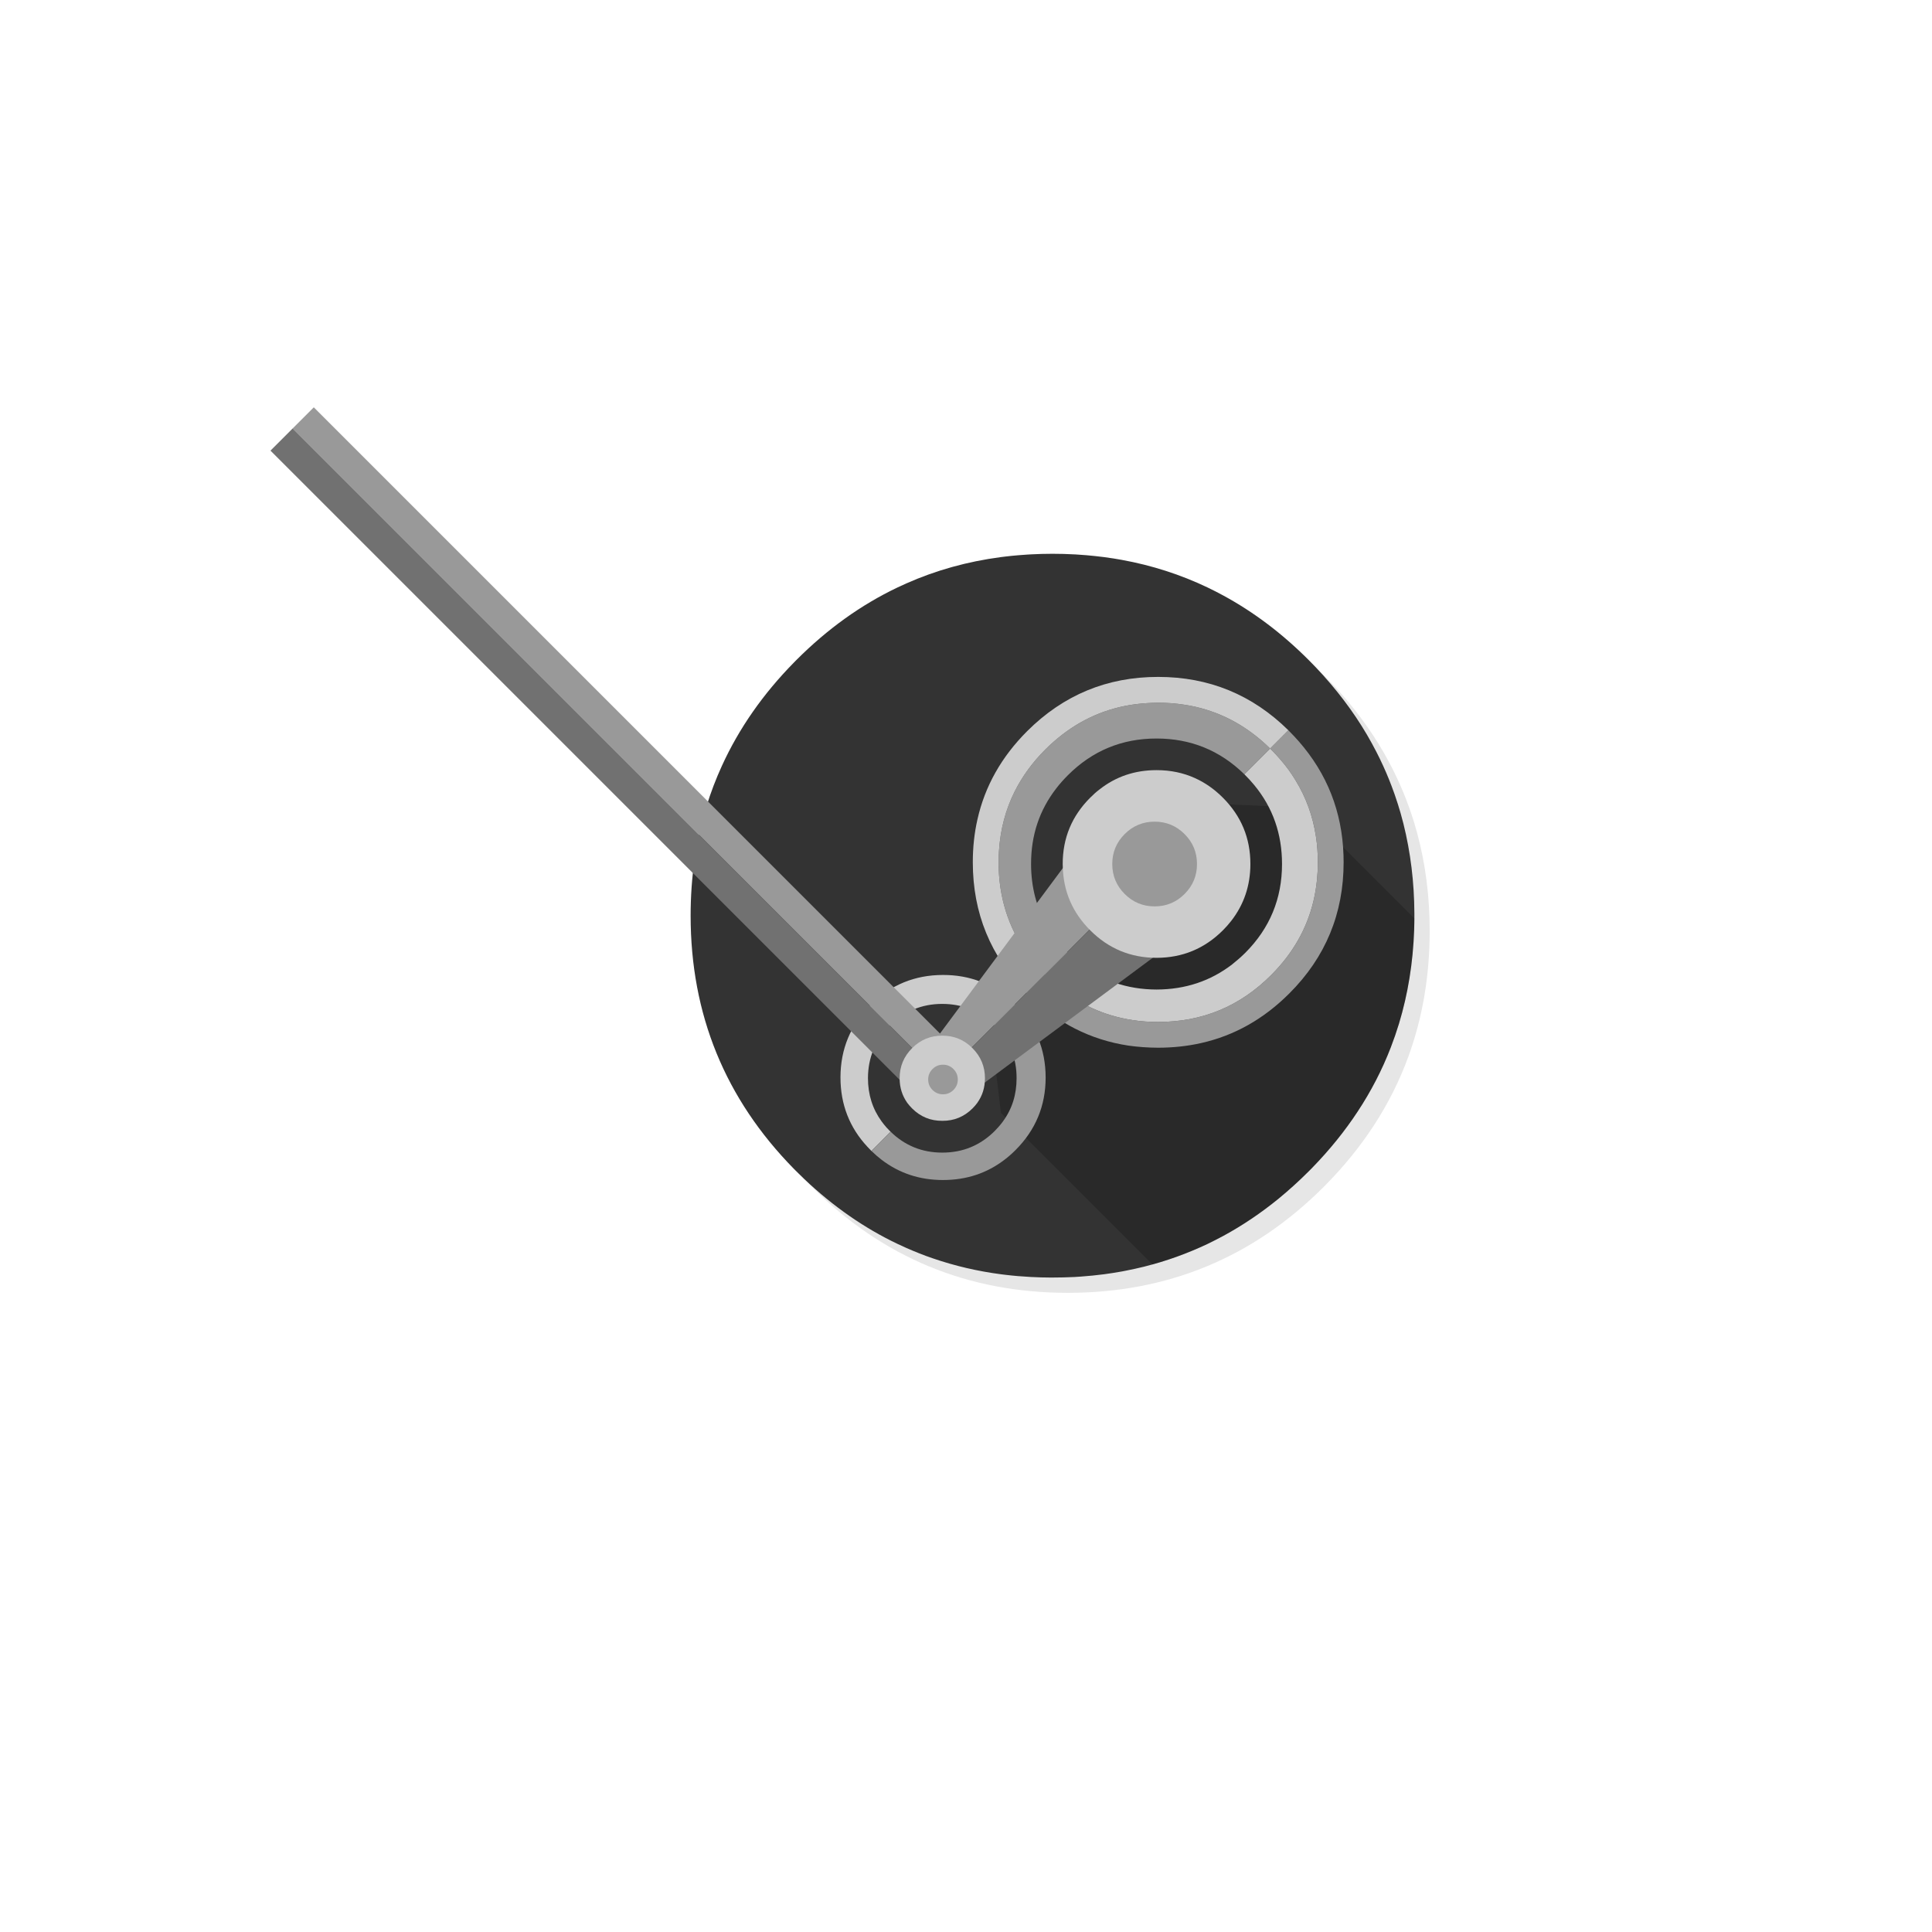 <svg xmlns="http://www.w3.org/2000/svg" version="1.1" xmlns:xlink="http://www.w3.org/1999/xlink" width="100%" height="100%" id="svgWorkerArea" viewBox="-25 -25 625 625" xmlns:idraw="https://idraw.muisca.co" style="background: white;"><defs id="defsdoc"><pattern id="patternBool" x="0" y="0" width="10" height="10" patternUnits="userSpaceOnUse" patternTransform="rotate(35)"><circle cx="5" cy="5" r="4" style="stroke: none;fill: #ff000070;"></circle></pattern></defs><g id="fileImp-970259552" class="cosito"><path id="pathImp-607230470" fill="#000000" fill-opacity="0.098" class="grouped" d="M428.98 231.345C427.558 227.897 425.954 224.52 424.169 221.213 423.164 219.341 422.098 217.48 420.969 215.657 416.12 207.795 410.205 200.367 403.223 193.385 380.368 170.53 352.762 159.095 320.433 159.095 288.103 159.095 260.51 170.53 237.655 193.385 214.799 216.24 203.365 243.833 203.365 276.163 203.365 308.493 214.799 336.098 237.655 358.953 260.51 381.809 288.103 393.23 320.433 393.23 352.762 393.23 380.368 381.809 403.223 358.953 415.81 346.354 424.938 332.316 430.592 316.851 435.193 304.239 437.5 290.685 437.5 276.163 437.5 265.027 436.148 254.448 433.432 244.428 433.122 243.3 432.8 242.171 432.465 241.055 431.448 237.756 430.283 234.52 428.98 231.345 428.98 231.345 428.98 231.345 428.98 231.345"></path><path id="pathImp-7809984" fill="#333333" fill-opacity="1" class="grouped" d="M399.093 189.268C398.821 188.982 398.548 188.71 398.275 188.437 389.755 179.917 380.591 172.997 370.769 167.665 369.107 166.76 367.433 165.904 365.647 165.048 356.954 160.894 347.666 157.893 337.894 156.119 337.125 155.983 336.356 155.846 335.575 155.722 335.5 155.71 335.426 155.698 335.364 155.685 334.322 155.524 333.28 155.375 332.201 155.226 331.197 155.102 330.168 154.978 329.126 154.867 328.233 154.768 327.34 154.681 326.398 154.606 325.294 154.507 324.128 154.42 322.95 154.358 322.838 154.346 322.739 154.346 322.628 154.346 320.271 154.209 317.89 154.148 315.485 154.147 313.166 154.148 310.871 154.209 308.565 154.333 308.143 154.358 307.721 154.383 307.3 154.408 306.394 154.458 305.489 154.519 304.572 154.606 303.058 154.73 301.546 154.879 300.045 155.065 299.599 155.115 299.164 155.164 298.755 155.226 287.941 156.653 277.748 159.492 268.174 163.746 267.219 164.168 266.264 164.602 265.309 165.06 253.528 170.678 242.677 178.466 232.707 188.437 232.57 188.573 232.446 188.697 232.322 188.821 232.161 188.982 232.012 189.131 231.863 189.292 221.831 199.499 214.067 210.635 208.549 222.714 206.602 226.967 204.953 231.295 203.576 235.735 200.137 246.846 198.417 258.673 198.417 271.215 198.417 303.148 209.566 330.468 231.863 353.162 232.012 353.311 232.161 353.46 232.322 353.621 232.446 353.745 232.57 353.869 232.707 354.005 233.562 354.861 234.418 355.692 235.212 356.448 244.587 365.327 254.644 372.309 265.309 377.382 266.289 377.84 267.231 378.274 268.174 378.696 269.55 379.304 270.853 379.849 272.167 380.37 273.767 381.015 275.292 381.573 276.83 382.094 283.923 384.525 291.265 386.236 298.755 387.216 299.226 387.278 299.636 387.327 300.045 387.377 302.897 387.724 305.712 387.96 308.565 388.108 308.602 388.109 308.627 388.109 308.664 388.108 310.772 388.22 312.781 388.282 314.74 388.282 315.038 388.282 315.261 388.282 315.485 388.282 317.903 388.282 320.284 388.22 322.628 388.108 322.739 388.096 322.838 388.096 322.95 388.084 323.57 388.046 324.128 388.009 324.674 387.972 327.228 387.786 329.746 387.538 332.201 387.216 334.136 386.955 336.033 386.658 337.894 386.323 338.365 386.236 338.799 386.149 339.233 386.062 341.205 385.678 343.152 385.244 345.037 384.785 352.204 382.987 359.075 380.519 365.647 377.406 367.384 376.563 369.082 375.695 370.769 374.79 377.019 371.392 383.009 367.349 388.726 362.674 392.012 359.97 395.187 357.093 398.275 354.005 398.548 353.732 398.821 353.46 399.093 353.187 399.255 353.026 399.404 352.864 399.565 352.703 405.17 346.937 410.031 340.922 414.173 334.622 418.526 328.037 422.098 321.117 424.9 313.875 425.88 311.333 426.773 308.753 427.567 306.149 430.469 296.563 432.105 286.456 432.478 275.803 432.527 274.303 432.552 272.765 432.552 271.215 432.552 271.054 432.552 270.88 432.552 270.719 432.552 270.632 432.552 270.558 432.552 270.471 432.502 260.389 431.324 250.753 429.005 241.452 428.732 240.373 428.422 239.22 428.1 238.079 427.542 236.132 426.922 234.16 426.227 232.176 426.153 231.99 426.079 231.767 426.004 231.543 424.95 228.567 423.772 225.64 422.433 222.714 421.763 221.238 421.031 219.737 420.262 218.237 419.32 216.401 418.291 214.529 417.212 212.681 412.76 205.104 407.278 197.874 400.718 190.942 400.358 190.57 399.962 190.161 399.565 189.751 399.404 189.59 399.255 189.429 399.093 189.268 399.093 189.268 399.093 189.268 399.093 189.268"></path><path id="pathImp-425871315" fill="#000000" fill-opacity="0.2" class="grouped" d="M424.9 313.875C425.88 311.333 426.773 308.753 427.567 306.149 430.469 296.563 432.105 286.456 432.478 275.803 432.517 274.584 432.542 273.36 432.552 272.132 432.552 272.132 396.688 236.268 396.688 236.268 396.688 236.268 338.303 233.776 338.303 233.776 338.303 233.776 335.302 294.318 335.302 294.318 335.302 294.318 310.381 298.969 310.381 298.969 310.381 298.969 296.325 314.247 296.325 314.247 296.325 314.247 298.805 335.031 298.805 335.031 298.805 335.031 347.827 384.053 347.827 384.053 354.027 382.33 359.943 380.11 365.647 377.406 367.384 376.563 369.082 375.695 370.769 374.79 377.019 371.392 383.009 367.349 388.726 362.674 392.012 359.97 395.187 357.093 398.275 354.005 398.548 353.732 398.821 353.46 399.093 353.187 399.255 353.026 399.404 352.864 399.565 352.703 405.17 346.937 410.031 340.922 414.173 334.622 418.526 328.037 422.098 321.117 424.9 313.875 424.9 313.875 424.9 313.875 424.9 313.875"></path><path id="pathImp-302276642" fill="#999999" fill-opacity="1" class="grouped" d="M385.886 217.158C385.998 217.257 386.097 217.356 386.196 217.468 387.25 218.51 388.242 219.589 389.185 220.692 391.082 222.875 392.707 225.095 394.108 227.439 397.494 232.957 399.701 239.009 400.693 245.532 401.115 248.235 401.326 251.075 401.326 253.965 401.326 255.862 401.239 257.685 401.053 259.533 400.135 269.032 396.774 277.515 391.02 284.993 389.545 286.89 387.957 288.7 386.196 290.462 376.114 300.544 363.948 305.603 349.675 305.603 346.81 305.603 344.045 305.417 341.329 304.983 332.04 303.582 323.781 299.775 316.415 293.475 315.373 292.582 314.257 291.553 313.178 290.474 313.079 290.375 312.979 290.276 312.868 290.176 312.868 290.176 306.965 296.067 306.965 296.067 307.064 296.166 307.163 296.278 307.262 296.377 308.304 297.419 309.383 298.423 310.474 299.378 314.331 302.751 318.411 305.529 322.727 307.736 328.096 310.477 333.863 312.312 339.977 313.243 343.102 313.689 346.351 313.925 349.675 313.937 354.511 313.925 359.149 313.428 363.589 312.424 374.312 310.01 383.811 304.661 392.087 296.377 403.818 284.67 409.659 270.508 409.659 253.965 409.659 253.208 409.647 252.439 409.622 251.695 409.163 237.57 404.339 225.306 395.1 214.764 394.145 213.673 393.141 212.607 392.087 211.553 391.988 211.453 391.888 211.342 391.789 211.243 391.789 211.243 385.886 217.158 385.886 217.158 385.886 217.158 385.886 217.158 385.886 217.158M358.083 202.971C355.367 202.549 352.564 202.326 349.675 202.326 348.472 202.339 347.269 202.388 346.078 202.463 345.409 202.512 344.764 202.549 344.131 202.611 334.632 203.517 326.112 206.89 318.634 212.656 316.75 214.107 314.926 215.707 313.178 217.443 309.024 221.598 305.725 226.112 303.269 230.998 300.318 236.863 298.619 243.3 298.172 250.232 298.086 251.472 298.061 252.712 298.036 253.965 298.061 265.051 301.111 274.898 307.213 283.48 308.887 285.799 310.772 288.031 312.868 290.176 312.868 290.176 320.135 282.909 320.135 282.909 317.555 280.255 315.398 277.453 313.699 274.501 310.264 268.536 308.552 261.852 308.552 254.51 308.527 245.209 311.256 237.062 316.7 230.043 317.828 228.567 319.081 227.166 320.445 225.802 328.357 217.877 337.918 213.909 349.129 213.909 360.203 213.909 369.678 217.766 377.553 225.492 377.553 225.492 385.886 217.158 385.886 217.158 379.723 211.094 372.803 206.89 365.089 204.546 362.832 203.839 360.501 203.331 358.083 202.971 358.083 202.971 358.083 202.971 358.083 202.971"></path><path id="pathImp-267307976" fill="#CCCCCC" fill-opacity="1" class="grouped" d="M386.196 217.468C386.097 217.356 385.998 217.257 385.886 217.158 385.886 217.158 377.553 225.492 377.553 225.492 377.652 225.591 377.751 225.702 377.863 225.802 378.83 226.781 379.76 227.761 380.616 228.815 380.678 228.889 380.752 228.964 380.814 229.051 386.767 236.293 389.731 244.788 389.731 254.51 389.731 265.721 385.774 275.282 377.863 283.219 376.486 284.583 375.072 285.811 373.621 286.964 366.602 292.371 358.442 295.087 349.154 295.112 339.481 295.087 331.023 292.136 323.707 286.171 322.628 285.303 321.524 284.298 320.445 283.219 320.346 283.12 320.234 283.008 320.135 282.909 320.135 282.909 312.868 290.176 312.868 290.176 312.979 290.276 313.079 290.375 313.178 290.474 314.257 291.553 315.373 292.582 316.415 293.475 323.781 299.775 332.04 303.582 341.329 304.983 344.045 305.417 346.81 305.603 349.675 305.603 363.948 305.603 376.114 300.544 386.196 290.462 387.957 288.7 389.545 286.89 391.02 284.993 396.774 277.515 400.135 269.032 401.053 259.533 401.239 257.685 401.326 255.862 401.326 253.965 401.326 251.075 401.115 248.235 400.693 245.532 399.701 239.009 397.494 232.957 394.108 227.439 392.707 225.095 391.082 222.875 389.185 220.692 388.242 219.589 387.25 218.51 386.196 217.468 386.196 217.468 386.196 217.468 386.196 217.468M349.675 202.326C352.564 202.326 355.367 202.549 358.083 202.971 360.501 203.331 362.832 203.839 365.089 204.546 372.803 206.89 379.723 211.094 385.886 217.158 385.886 217.158 391.789 211.243 391.789 211.243 380.132 199.747 366.106 193.98 349.675 193.98 333.119 193.968 318.994 199.846 307.262 211.553 298.978 219.849 293.609 229.336 291.203 240.088 290.199 244.478 289.702 249.103 289.702 253.965 289.702 270.384 295.457 284.41 306.965 296.067 306.965 296.067 312.868 290.176 312.868 290.176 310.772 288.031 308.887 285.799 307.213 283.48 301.111 274.898 298.061 265.051 298.036 253.965 298.061 252.712 298.086 251.472 298.172 250.232 298.619 243.3 300.318 236.863 303.269 230.998 305.725 226.112 309.024 221.598 313.178 217.443 314.926 215.707 316.75 214.107 318.634 212.656 326.112 206.89 334.632 203.517 344.131 202.611 344.764 202.549 345.409 202.512 346.078 202.463 347.269 202.388 348.472 202.339 349.675 202.326 349.675 202.326 349.675 202.326 349.675 202.326"></path><path id="pathImp-880224893" fill="#CCCCCC" fill-opacity="1" class="grouped" d="M261.775 339.731C261.267 339.161 260.733 338.491 260.225 337.809 257.273 333.767 255.785 329.104 255.785 323.796 255.798 317.174 258.141 311.519 262.841 306.819 267.517 302.119 273.196 299.762 279.819 299.762 286.032 299.775 291.339 301.796 295.729 305.777 296.176 306.161 296.523 306.496 296.846 306.819 296.932 306.906 297.031 307.005 297.131 307.104 297.131 307.104 303.827 300.395 303.827 300.395 303.753 300.308 303.641 300.196 303.542 300.097 303.22 299.775 302.897 299.452 302.451 299.055 296.184 293.268 288.727 290.383 280.079 290.399 270.927 290.399 263.089 293.611 256.616 300.085 250.143 306.558 246.893 314.408 246.893 323.56 246.893 332.253 249.82 339.756 255.562 345.932 255.971 346.391 256.294 346.713 256.616 347.036 256.703 347.123 256.802 347.234 256.914 347.333 256.914 347.333 263.114 341.108 263.114 341.108 263.027 341.021 262.928 340.922 262.817 340.823 262.482 340.476 262.159 340.141 261.775 339.731 261.775 339.731 261.775 339.731 261.775 339.731"></path><path id="pathImp-733677143" fill="#999999" fill-opacity="1" class="grouped" d="M303.827 300.395C303.827 300.395 297.131 307.104 297.131 307.104 301.632 311.742 303.889 317.31 303.865 323.796 303.865 329.104 302.414 333.742 299.437 337.797 299.437 337.797 299.437 337.809 299.437 337.809 298.668 338.851 297.8 339.843 296.846 340.823 292.146 345.523 286.503 347.867 279.844 347.867 279.844 347.867 279.806 347.867 279.806 347.867 273.308 347.867 267.74 345.61 263.114 341.108 263.114 341.108 256.914 347.333 256.914 347.333 257.98 348.375 259.084 349.33 260.212 350.198 265.929 354.563 272.564 356.746 280.079 356.733 287.594 356.733 294.216 354.563 299.921 350.198 301.173 349.268 302.377 348.189 303.542 347.023 310.016 340.55 313.265 332.725 313.265 323.56 313.252 314.52 310.102 306.794 303.827 300.395 303.827 300.395 303.827 300.395 303.827 300.395"></path><path id="pathImp-316091500" fill="#999999" fill-opacity="1" class="grouped" d="M275.314 333.596C275.314 333.596 289.326 319.584 289.326 319.584 289.326 319.584 76.512 106.77 76.512 106.77 76.512 106.77 69.677 113.605 69.677 113.605 69.677 113.605 275.656 319.584 275.656 319.584 275.656 319.584 268.478 326.76 268.478 326.76 268.478 326.76 275.314 333.596 275.314 333.596 275.314 333.596 275.314 333.596 275.314 333.596"></path><path id="pathImp-218319308" fill="#717171" fill-opacity="1" class="grouped" d="M268.478 326.76C268.478 326.76 275.656 319.584 275.656 319.584 275.656 319.584 69.677 113.605 69.677 113.605 69.677 113.605 62.5 120.782 62.5 120.782 62.5 120.782 268.478 326.76 268.478 326.76 268.478 326.76 268.478 326.76 268.478 326.76"></path><path id="pathImp-228923801" fill="#999999" fill-opacity="1" class="grouped" d="M344.144 259.049C344.144 259.049 343.114 258.032 343.114 258.032 343.114 258.032 328.233 243.151 328.233 243.151 328.233 243.151 272.428 318.302 272.428 318.302 272.428 318.302 277.636 323.511 277.636 323.511 277.636 323.511 278.665 324.54 278.665 324.54 278.665 324.54 344.144 259.049 344.144 259.049 344.144 259.049 344.144 259.049 344.144 259.049"></path><path id="pathImp-124230138" fill="#717171" fill-opacity="1" class="grouped" d="M278.665 324.54C278.665 324.54 285.412 331.274 285.412 331.274 285.412 331.274 360.55 275.456 360.55 275.456 360.55 275.456 344.144 259.049 344.144 259.049 344.144 259.049 278.665 324.54 278.665 324.54 278.665 324.54 278.665 324.54 278.665 324.54"></path><path id="pathImp-722734036" fill="#CCCCCC" fill-opacity="1" class="grouped" d="M370.596 233.044C367.842 230.291 364.854 228.195 361.58 226.719 357.785 224.995 353.631 224.14 349.154 224.14 342.11 224.14 335.959 226.223 330.664 230.402 329.634 231.184 328.642 232.077 327.687 233.044 321.747 238.972 318.783 246.102 318.783 254.51 318.783 254.771 318.808 255.006 318.808 255.242 318.969 263.315 321.933 270.198 327.687 275.952 333.615 281.88 340.758 284.844 349.129 284.856 357.525 284.844 364.668 281.88 370.608 275.952 371.567 274.985 372.452 273.988 373.262 272.963 377.391 267.668 379.5 261.517 379.5 254.498 379.5 246.102 376.523 238.972 370.596 233.044 370.596 233.044 370.596 233.044 370.596 233.044"></path><path id="pathImp-284683031" fill="#CCCCCC" fill-opacity="1" class="grouped" d="M266.029 323.796C266.029 323.796 266.029 323.833 266.029 323.833 266.029 326.822 266.872 329.463 268.496 331.77 268.955 332.378 269.488 332.998 270.071 333.58 272.75 336.259 276.012 337.611 279.844 337.586 283.651 337.611 286.9 336.259 289.603 333.58 290.186 332.998 290.707 332.378 291.166 331.77 291.166 331.77 291.153 331.77 291.153 331.77 292.815 329.463 293.634 326.797 293.634 323.796 293.634 320.014 292.269 316.74 289.578 314.061 286.887 311.358 283.638 310.031 279.844 310.031 279.844 310.031 279.819 310.031 279.819 310.031 276.036 310.031 272.762 311.358 270.084 314.061 267.38 316.74 266.029 320.014 266.029 323.796 266.029 323.796 266.029 323.796 266.029 323.796"></path><path id="pathImp-681197871" fill="#999999" fill-opacity="1" class="grouped" d="M358.21 244.822C355.533 242.144 352.303 240.806 348.521 240.806 344.745 240.806 341.515 242.139 338.832 244.822 336.15 247.504 334.817 250.734 334.817 254.51 334.817 258.287 336.15 261.517 338.832 264.199 341.515 266.882 344.745 268.215 348.521 268.215 352.298 268.215 355.527 266.882 358.21 264.199 360.893 261.517 362.226 258.287 362.226 254.51 362.226 250.734 360.893 247.504 358.21 244.822 358.21 244.822 358.21 244.822 358.21 244.822"></path><path id="pathImp-14873788" fill="#999999" fill-opacity="1" class="grouped" d="M283.441 320.831C282.505 319.895 281.376 319.427 280.054 319.427 278.734 319.427 277.605 319.893 276.668 320.831 275.73 321.769 275.264 322.898 275.264 324.217 275.264 325.538 275.73 326.667 276.668 327.604 277.605 328.542 278.734 329.008 280.054 329.008 281.374 329.008 282.503 328.542 283.441 327.604 284.379 326.667 284.845 325.538 284.845 324.217 284.845 322.898 284.379 321.769 283.441 320.831 283.441 320.831 283.441 320.831 283.441 320.831"></path></g></svg>